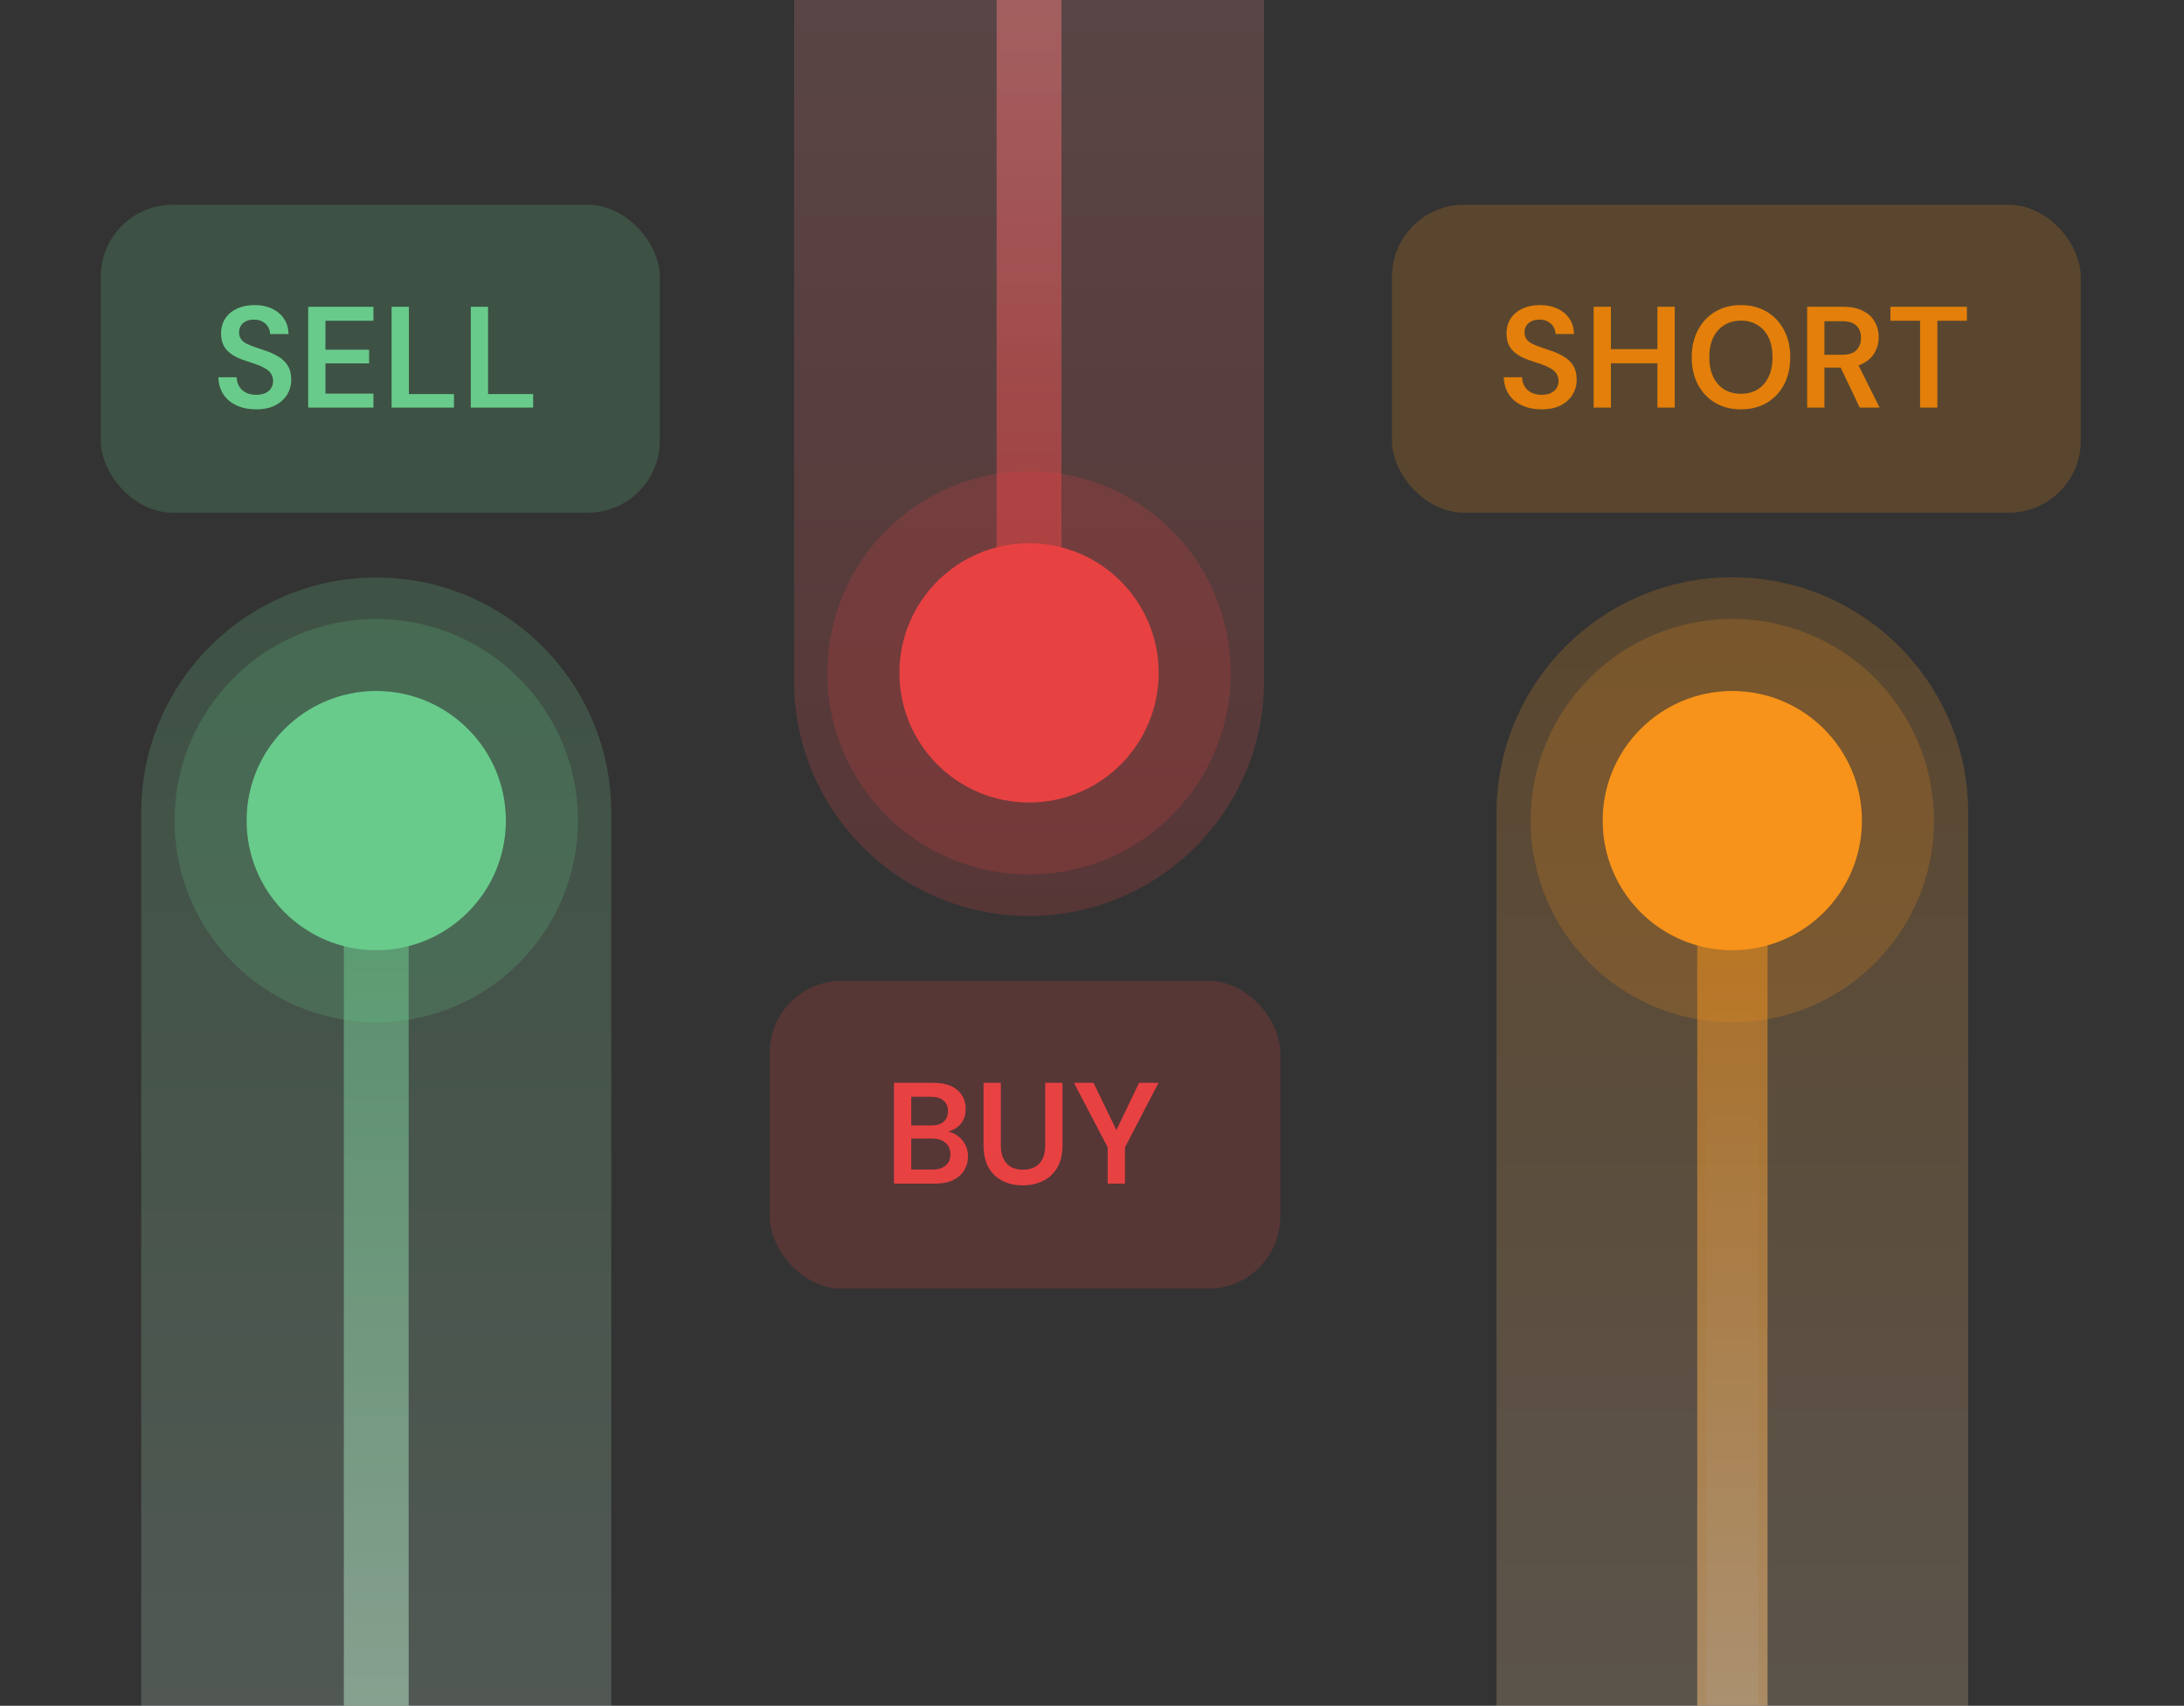 <svg xmlns="http://www.w3.org/2000/svg" fill="none" viewBox="0 0 201 157" height="157" width="201">
<rect x="0" y="0" width="201" height="157" fill="#333333" stroke="none"/>
<g clip-path="url(#clip0_4425_5186)">
<path fill-opacity="0.2" fill="url(#paint0_linear_4425_5186)" d="M137.731 74.84C137.731 62.852 147.449 53.134 159.437 53.134C171.425 53.134 181.142 62.852 181.142 74.84V217.542H137.731V74.84Z"></path>
<path fill-opacity="0.2" fill="url(#paint1_linear_4425_5186)" d="M116.338 62.677C116.338 74.623 106.654 84.306 94.709 84.306C82.764 84.306 73.08 74.623 73.08 62.677L73.08 -129L116.338 -129L116.338 62.677Z"></path>
<path fill-opacity="0.2" fill="url(#paint2_linear_4425_5186)" d="M12.998 74.784C12.998 62.838 22.682 53.155 34.627 53.155C46.572 53.155 56.256 62.838 56.256 74.784V217.982H12.998V74.784Z"></path>
<g opacity="0.5">
<rect fill="url(#paint3_linear_4425_5186)" height="131.157" width="6.465" y="86.385" x="156.204"></rect>
<rect stroke-width="0.828" stroke-opacity="0.2" stroke="#F7931A" height="130.328" width="5.637" y="86.799" x="156.618"></rect>
</g>
<circle fill="#F7931A" r="11.933" cy="75.529" cx="159.428"></circle>
<circle stroke-width="6.628" stroke-opacity="0.2" stroke="#F7931A" r="15.247" cy="75.529" cx="159.428"></circle>
<rect fill-opacity="0.5" fill="url(#paint4_linear_4425_5186)" transform="rotate(-180 97.689 55.219)" height="184.219" width="5.967" y="55.219" x="97.689"></rect>
<circle fill="#E84142" transform="rotate(-180 94.707 61.932)" r="11.933" cy="61.932" cx="94.707"></circle>
<circle stroke-width="6.628" stroke-opacity="0.2" stroke="#E84142" transform="rotate(-180 94.707 61.932)" r="15.247" cy="61.932" cx="94.707"></circle>
<rect fill-opacity="0.5" fill="url(#paint5_linear_4425_5186)" height="137.978" width="5.967" y="80.004" x="31.644"></rect>
<circle fill="#68CB8B" r="11.933" cy="75.529" cx="34.626"></circle>
<circle stroke-width="6.628" stroke-opacity="0.2" stroke="#68CB8B" r="15.247" cy="75.529" cx="34.626"></circle>
<rect fill-opacity="0.2" fill="#E84142" rx="6.628" height="28.341" width="46.987" y="90.273" x="70.841"></rect>
<path fill="#E84142" d="M82.275 108.944V99.665H85.921C86.566 99.665 87.105 99.766 87.538 99.969C87.98 100.173 88.311 100.456 88.532 100.818C88.762 101.171 88.877 101.582 88.877 102.051C88.877 102.519 88.775 102.912 88.572 103.231C88.368 103.549 88.099 103.792 87.763 103.96C87.427 104.128 87.069 104.229 86.689 104.264L86.888 104.119C87.304 104.128 87.675 104.238 88.002 104.45C88.338 104.662 88.603 104.941 88.797 105.285C88.992 105.621 89.089 105.997 89.089 106.412C89.089 106.898 88.969 107.335 88.731 107.724C88.501 108.104 88.156 108.405 87.697 108.626C87.246 108.838 86.694 108.944 86.04 108.944H82.275ZM83.866 107.645H85.814C86.336 107.645 86.742 107.521 87.034 107.274C87.326 107.026 87.472 106.681 87.472 106.24C87.472 105.798 87.321 105.449 87.021 105.192C86.72 104.927 86.309 104.795 85.788 104.795H83.866V107.645ZM83.866 103.588H85.695C86.199 103.588 86.583 103.474 86.849 103.244C87.114 103.005 87.246 102.678 87.246 102.263C87.246 101.856 87.114 101.538 86.849 101.308C86.583 101.07 86.19 100.95 85.669 100.95H83.866V103.588ZM94.125 109.103C93.453 109.103 92.843 108.97 92.295 108.705C91.756 108.44 91.323 108.034 90.996 107.486C90.678 106.938 90.519 106.248 90.519 105.418V99.665H92.11V105.431C92.11 105.935 92.194 106.35 92.362 106.677C92.53 107.004 92.764 107.252 93.064 107.419C93.374 107.578 93.736 107.658 94.151 107.658C94.576 107.658 94.938 107.578 95.238 107.419C95.548 107.252 95.782 107.004 95.941 106.677C96.109 106.35 96.193 105.935 96.193 105.431V99.665H97.783V105.418C97.783 106.248 97.62 106.938 97.293 107.486C96.966 108.034 96.524 108.44 95.967 108.705C95.411 108.97 94.796 109.103 94.125 109.103ZM101.943 108.944V105.603L98.841 99.665H100.644L102.897 104.331H102.592L104.833 99.665H106.622L103.534 105.603V108.944H101.943Z"></path>
<rect fill-opacity="0.2" fill="#68CB8B" rx="6.628" height="28.341" width="51.462" y="18.847" x="9.268"></rect>
<path fill="#68CB8B" d="M23.569 37.676C22.897 37.676 22.3 37.557 21.779 37.319C21.258 37.08 20.851 36.74 20.559 36.298C20.268 35.856 20.113 35.33 20.096 34.72H21.779C21.788 35.03 21.863 35.308 22.004 35.555C22.146 35.794 22.349 35.984 22.614 36.126C22.879 36.267 23.197 36.338 23.569 36.338C23.887 36.338 24.161 36.289 24.39 36.192C24.629 36.086 24.81 35.94 24.934 35.754C25.067 35.56 25.133 35.334 25.133 35.078C25.133 34.795 25.062 34.557 24.921 34.362C24.788 34.168 24.603 34.009 24.364 33.885C24.134 33.753 23.865 33.633 23.555 33.527C23.246 33.421 22.919 33.311 22.574 33.196C21.832 32.957 21.275 32.644 20.904 32.255C20.533 31.866 20.347 31.349 20.347 30.704C20.347 30.165 20.476 29.701 20.732 29.312C20.988 28.923 21.346 28.623 21.806 28.41C22.274 28.189 22.813 28.079 23.423 28.079C24.041 28.079 24.581 28.189 25.04 28.41C25.508 28.631 25.875 28.941 26.14 29.338C26.405 29.727 26.542 30.196 26.551 30.744H24.854C24.854 30.514 24.797 30.302 24.682 30.107C24.567 29.904 24.399 29.741 24.178 29.617C23.966 29.484 23.706 29.418 23.396 29.418C23.131 29.409 22.893 29.453 22.68 29.55C22.477 29.639 22.314 29.771 22.19 29.948C22.066 30.116 22.004 30.328 22.004 30.584C22.004 30.832 22.062 31.04 22.177 31.207C22.292 31.367 22.455 31.503 22.667 31.618C22.879 31.724 23.122 31.826 23.396 31.923C23.679 32.02 23.988 32.127 24.324 32.242C24.793 32.392 25.212 32.577 25.584 32.798C25.955 33.01 26.251 33.289 26.472 33.633C26.693 33.978 26.803 34.424 26.803 34.972C26.803 35.449 26.679 35.896 26.432 36.311C26.184 36.718 25.822 37.049 25.345 37.305C24.868 37.553 24.276 37.676 23.569 37.676ZM28.363 37.517V28.238H34.368V29.524H29.953V32.188H33.97V33.448H29.953V36.231H34.368V37.517H28.363ZM36.039 37.517V28.238H37.63V36.271H41.779V37.517H36.039ZM43.328 37.517V28.238H44.918V36.271H49.067V37.517H43.328Z"></path>
<rect fill-opacity="0.2" fill="#F7931A" rx="6.628" height="28.341" width="63.395" y="18.847" x="128.105"></rect>
<path fill="#E37F0A" d="M141.872 37.676C141.201 37.676 140.604 37.557 140.083 37.319C139.561 37.08 139.155 36.74 138.863 36.298C138.572 35.856 138.417 35.33 138.399 34.72H140.083C140.092 35.03 140.167 35.308 140.308 35.555C140.45 35.794 140.653 35.984 140.918 36.126C141.183 36.267 141.501 36.338 141.872 36.338C142.19 36.338 142.464 36.289 142.694 36.192C142.933 36.086 143.114 35.94 143.238 35.754C143.37 35.56 143.437 35.334 143.437 35.078C143.437 34.795 143.366 34.557 143.224 34.362C143.092 34.168 142.906 34.009 142.668 33.885C142.438 33.753 142.168 33.633 141.859 33.527C141.55 33.421 141.223 33.311 140.878 33.196C140.136 32.957 139.579 32.644 139.208 32.255C138.837 31.866 138.651 31.349 138.651 30.704C138.651 30.165 138.779 29.701 139.036 29.312C139.292 28.923 139.65 28.623 140.109 28.41C140.578 28.189 141.117 28.079 141.727 28.079C142.345 28.079 142.884 28.189 143.344 28.41C143.812 28.631 144.179 28.941 144.444 29.338C144.709 29.727 144.846 30.196 144.855 30.744H143.158C143.158 30.514 143.101 30.302 142.986 30.107C142.871 29.904 142.703 29.741 142.482 29.617C142.27 29.484 142.009 29.418 141.7 29.418C141.435 29.409 141.196 29.453 140.984 29.55C140.781 29.639 140.617 29.771 140.494 29.948C140.37 30.116 140.308 30.328 140.308 30.584C140.308 30.832 140.366 31.04 140.48 31.207C140.595 31.367 140.759 31.503 140.971 31.618C141.183 31.724 141.426 31.826 141.7 31.923C141.983 32.02 142.292 32.127 142.628 32.242C143.096 32.392 143.516 32.577 143.887 32.798C144.258 33.01 144.554 33.289 144.775 33.633C144.996 33.978 145.107 34.424 145.107 34.972C145.107 35.449 144.983 35.896 144.736 36.311C144.488 36.718 144.126 37.049 143.649 37.305C143.171 37.553 142.579 37.676 141.872 37.676ZM152.539 37.517V28.238H154.13V37.517H152.539ZM146.666 37.517V28.238H148.257V37.517H146.666ZM148.032 33.434V32.135H152.83V33.434H148.032ZM160.215 37.676C159.323 37.676 158.536 37.478 157.856 37.08C157.175 36.673 156.645 36.112 156.265 35.396C155.885 34.672 155.695 33.832 155.695 32.878C155.695 31.932 155.885 31.101 156.265 30.386C156.645 29.661 157.175 29.095 157.856 28.689C158.536 28.282 159.323 28.079 160.215 28.079C161.125 28.079 161.921 28.282 162.601 28.689C163.282 29.095 163.812 29.661 164.192 30.386C164.572 31.101 164.762 31.932 164.762 32.878C164.762 33.832 164.572 34.672 164.192 35.396C163.812 36.112 163.282 36.673 162.601 37.08C161.921 37.478 161.125 37.676 160.215 37.676ZM160.228 36.245C160.812 36.245 161.32 36.112 161.753 35.847C162.195 35.573 162.535 35.184 162.773 34.681C163.012 34.177 163.131 33.576 163.131 32.878C163.131 32.18 163.012 31.579 162.773 31.075C162.535 30.571 162.195 30.187 161.753 29.922C161.32 29.648 160.812 29.511 160.228 29.511C159.636 29.511 159.124 29.648 158.691 29.922C158.258 30.187 157.917 30.571 157.67 31.075C157.431 31.579 157.312 32.18 157.312 32.878C157.312 33.576 157.431 34.177 157.67 34.681C157.917 35.184 158.258 35.573 158.691 35.847C159.124 36.112 159.636 36.245 160.228 36.245ZM166.317 37.517V28.238H169.645C170.387 28.238 170.997 28.366 171.474 28.623C171.96 28.87 172.318 29.206 172.548 29.63C172.786 30.045 172.906 30.518 172.906 31.048C172.906 31.543 172.786 32.003 172.548 32.427C172.318 32.851 171.96 33.191 171.474 33.448C170.997 33.704 170.378 33.832 169.618 33.832H167.908V37.517H166.317ZM171.156 37.517L169.207 33.421H170.944L172.985 37.517H171.156ZM167.908 32.652H169.552C170.144 32.652 170.577 32.511 170.851 32.228C171.134 31.937 171.275 31.557 171.275 31.088C171.275 30.629 171.138 30.262 170.864 29.988C170.59 29.705 170.148 29.564 169.539 29.564H167.908V32.652ZM176.711 37.517V29.524H173.981V28.238H181.02V29.524H178.302V37.517H176.711Z"></path>
</g>
<defs>
<linearGradient gradientUnits="userSpaceOnUse" y2="217.542" x2="159.437" y1="53.134" x1="159.437" id="paint0_linear_4425_5186">
<stop stop-color="#F7931A"></stop>
<stop stop-color="white" offset="1"></stop>
</linearGradient>
<linearGradient gradientUnits="userSpaceOnUse" y2="-129" x2="94.709" y1="84.306" x1="94.709" id="paint1_linear_4425_5186">
<stop stop-color="#E84142"></stop>
<stop stop-color="white" offset="1"></stop>
</linearGradient>
<linearGradient gradientUnits="userSpaceOnUse" y2="217.982" x2="34.627" y1="53.155" x1="34.627" id="paint2_linear_4425_5186">
<stop stop-color="#68CB8B"></stop>
<stop stop-color="white" offset="1"></stop>
</linearGradient>
<linearGradient gradientUnits="userSpaceOnUse" y2="217.542" x2="159.437" y1="86.385" x1="159.437" id="paint3_linear_4425_5186">
<stop stop-color="#F7931A"></stop>
<stop stop-color="white" offset="1"></stop>
</linearGradient>
<linearGradient gradientUnits="userSpaceOnUse" y2="239.438" x2="100.673" y1="55.219" x1="100.673" id="paint4_linear_4425_5186">
<stop stop-color="#E84142"></stop>
<stop stop-color="white" offset="1"></stop>
</linearGradient>
<linearGradient gradientUnits="userSpaceOnUse" y2="217.982" x2="34.627" y1="80.004" x1="34.627" id="paint5_linear_4425_5186">
<stop stop-color="#68CB8B"></stop>
<stop stop-color="white" offset="1"></stop>
</linearGradient>
<clipPath id="clip0_4425_5186">
<rect transform="translate(0.5)" fill="white" height="157" width="200"></rect>
</clipPath>
</defs>
</svg>

